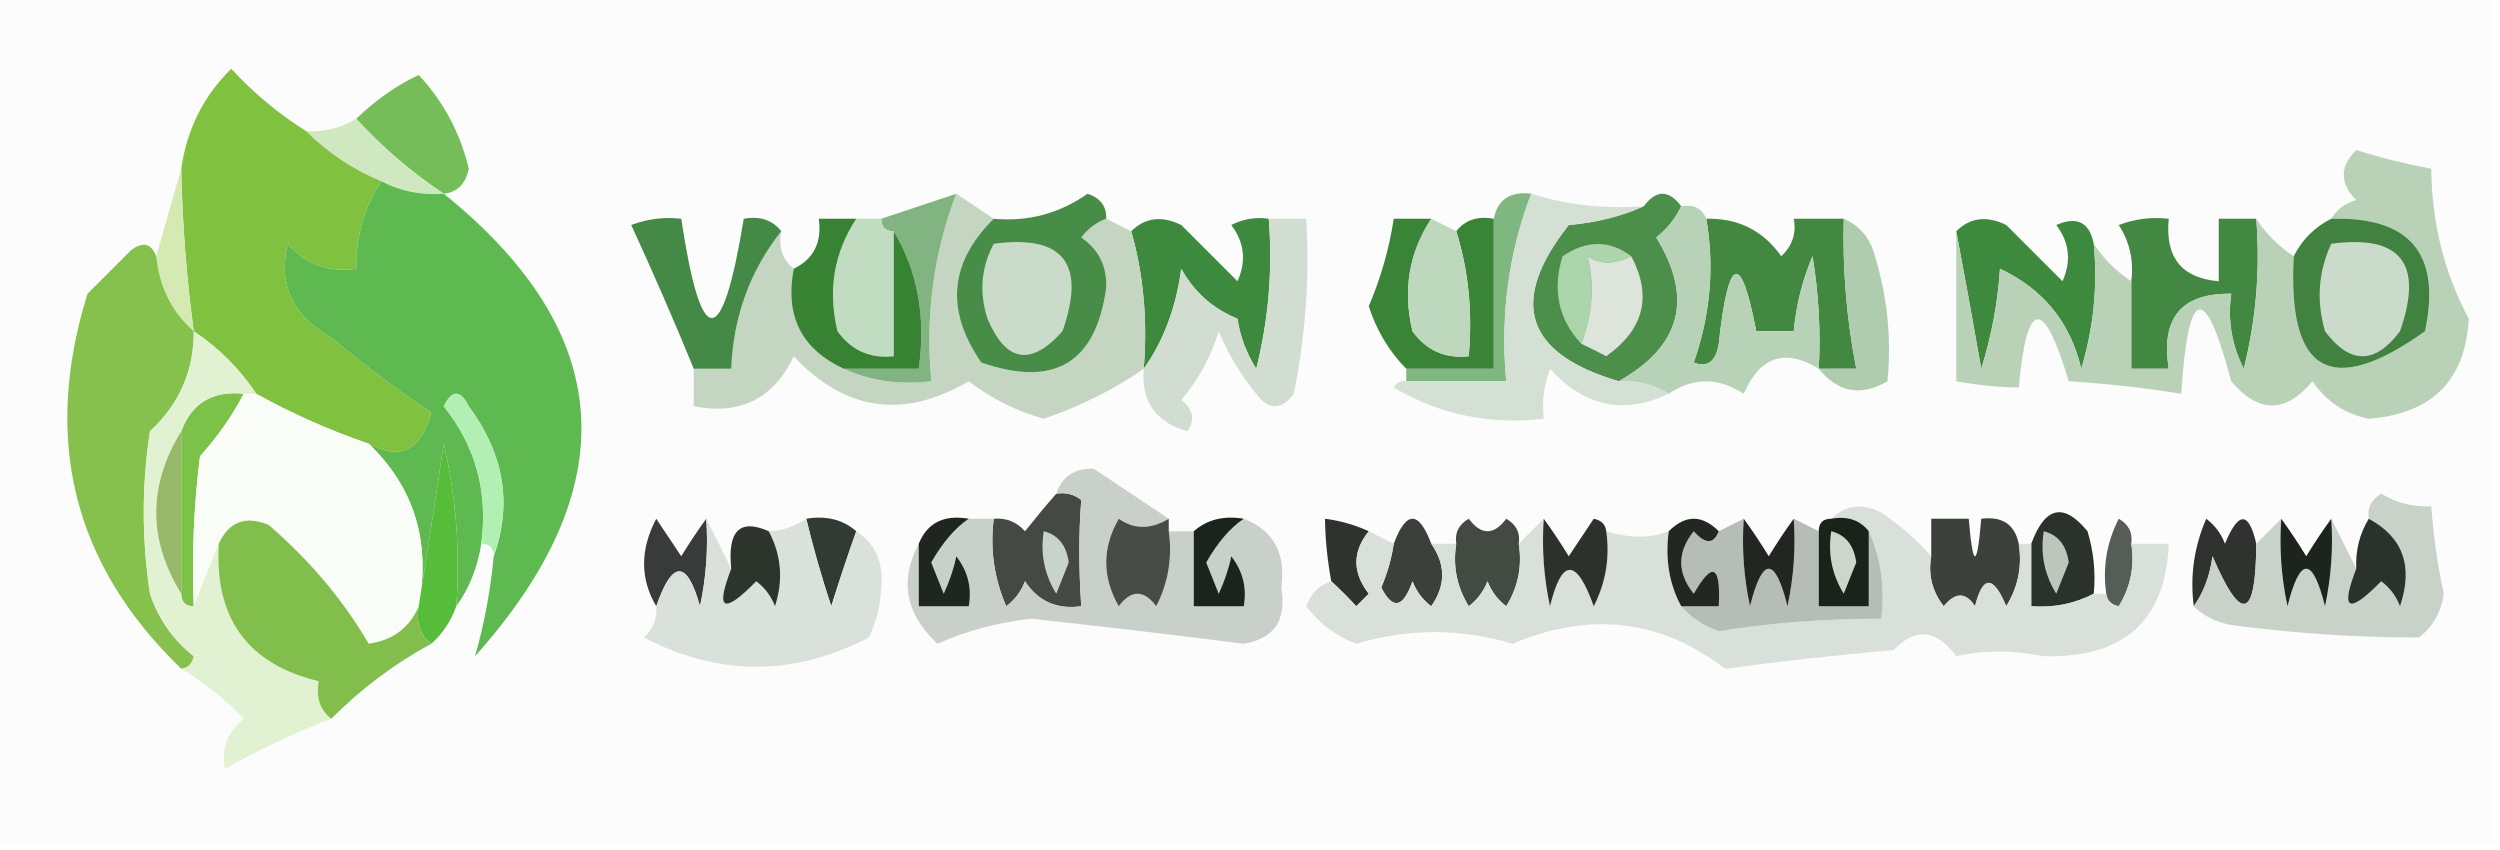 <?xml version="1.0" encoding="UTF-8"?>
<!DOCTYPE svg PUBLIC "-//W3C//DTD SVG 1.1//EN" "http://www.w3.org/Graphics/SVG/1.1/DTD/svg11.dtd">
<svg xmlns="http://www.w3.org/2000/svg" version="1.1" width="200px" height="68px" style="shape-rendering:geometricPrecision; text-rendering:geometricPrecision; image-rendering:optimizeQuality; fill-rule:evenodd; clip-rule:evenodd" xmlns:xlink="http://www.w3.org/1999/xlink">
<g><path style="opacity:1" fill="#fbfcfb" d="M -0.5,-0.5 C 66.167,-0.5 132.833,-0.5 199.5,-0.5C 199.5,22.167 199.5,44.833 199.5,67.5C 132.833,67.5 66.167,67.5 -0.5,67.5C -0.5,44.833 -0.5,22.167 -0.5,-0.5 Z"/></g>
<g><path style="opacity:1" fill="#75bd58" d="M 35.5,15.5 C 32.902,13.772 30.569,11.772 28.5,9.5C 30.101,7.965 31.768,6.798 33.5,6C 35.487,8.14 36.82,10.64 37.5,13.5C 37.253,14.713 36.586,15.38 35.5,15.5 Z"/></g>
<g><path style="opacity:1" fill="#d0e8bf" d="M 28.5,9.5 C 30.569,11.772 32.902,13.772 35.5,15.5C 33.709,15.634 32.042,15.301 30.5,14.5C 28.223,13.551 26.223,12.218 24.5,10.5C 25.959,10.567 27.292,10.234 28.5,9.5 Z"/></g>
<g><path style="opacity:1" fill="#80c140" d="M 24.5,10.5 C 26.223,12.218 28.223,13.551 30.5,14.5C 29.135,16.591 28.468,18.924 28.5,21.5C 26.278,21.822 24.444,21.155 23,19.5C 22.254,22.789 23.42,25.289 26.5,27C 29.067,29.155 31.734,31.155 34.5,33C 33.69,36.035 32.023,36.868 29.5,35.5C 26.352,34.424 23.352,33.091 20.5,31.5C 19.167,29.5 17.5,27.833 15.5,26.5C 14.92,22.19 14.586,17.857 14.5,13.5C 14.947,10.351 16.28,7.684 18.5,5.5C 20.297,7.449 22.297,9.116 24.5,10.5 Z"/></g>
<g><path style="opacity:1" fill="#3d893d" d="M 90.5,18.5 C 91.601,17.402 92.934,17.235 94.5,18C 96,19.5 97.5,21 99,22.5C 99.72,20.888 99.554,19.388 98.5,18C 99.448,17.517 100.448,17.351 101.5,17.5C 101.824,21.555 101.491,25.555 100.5,29.5C 99.719,28.271 99.219,26.938 99,25.5C 97.028,24.695 95.528,23.361 94.5,21.5C 94.08,24.616 93.08,27.283 91.5,29.5C 91.815,25.629 91.482,21.962 90.5,18.5 Z"/></g>
<g><path style="opacity:1" fill="#80b67f" d="M 122.5,15.5 C 120.683,20.241 120.016,25.241 120.5,30.5C 117.833,30.5 115.167,30.5 112.5,30.5C 112.5,30.167 112.5,29.833 112.5,29.5C 114.833,29.5 117.167,29.5 119.5,29.5C 119.5,25.5 119.5,21.5 119.5,17.5C 119.821,15.952 120.821,15.285 122.5,15.5 Z"/></g>
<g><path style="opacity:1" fill="#428840" d="M 136.5,17.5 C 139.049,17.441 141.049,18.441 142.5,20.5C 143.386,19.675 143.719,18.675 143.5,17.5C 144.833,17.5 146.167,17.5 147.5,17.5C 147.395,21.548 147.728,25.548 148.5,29.5C 147.5,29.5 146.5,29.5 145.5,29.5C 145.665,26.482 145.498,23.482 145,20.5C 144.187,22.436 143.687,24.436 143.5,26.5C 142.5,26.5 141.5,26.5 140.5,26.5C 139.274,20.077 138.274,20.41 137.5,27.5C 137.267,28.932 136.6,29.432 135.5,29C 136.838,25.167 137.171,21.334 136.5,17.5 Z"/></g>
<g><path style="opacity:1" fill="#c4d5c2" d="M 76.5,15.5 C 77.5,16.167 78.5,16.833 79.5,17.5C 75.949,20.993 75.616,24.826 78.5,29C 84.352,31.04 87.685,29.04 88.5,23C 88.561,21.289 87.894,19.956 86.5,19C 87.044,18.283 87.711,17.783 88.5,17.5C 89.167,17.833 89.833,18.167 90.5,18.5C 91.482,21.962 91.815,25.629 91.5,29.5C 89.127,31.154 86.46,32.487 83.5,33.5C 81.29,32.877 79.29,31.877 77.5,30.5C 72.277,33.56 67.61,32.893 63.5,28.5C 61.891,31.894 59.224,33.227 55.5,32.5C 55.5,31.5 55.5,30.5 55.5,29.5C 56.5,29.5 57.5,29.5 58.5,29.5C 58.667,25.327 60,21.66 62.5,18.5C 62.263,19.791 62.596,20.791 63.5,21.5C 62.774,25.26 64.107,27.927 67.5,29.5C 69.607,30.468 71.941,30.802 74.5,30.5C 74.016,25.241 74.683,20.241 76.5,15.5 Z"/></g>
<g><path style="opacity:1" fill="#3d893e" d="M 156.5,18.5 C 157.601,17.402 158.934,17.235 160.5,18C 162,19.5 163.5,21 165,22.5C 165.72,20.888 165.554,19.388 164.5,18C 166.157,17.275 167.157,17.775 167.5,19.5C 167.82,22.898 167.487,26.232 166.5,29.5C 165.631,25.796 163.464,23.129 160,21.5C 159.818,24.226 159.318,26.893 158.5,29.5C 157.833,25.688 157.166,22.021 156.5,18.5 Z"/></g>
<g><path style="opacity:1" fill="#d5e9b3" d="M 14.5,13.5 C 14.586,17.857 14.92,22.19 15.5,26.5C 13.755,24.967 12.755,22.967 12.5,20.5C 13.167,18.167 13.833,15.833 14.5,13.5 Z"/></g>
<g><path style="opacity:1" fill="#4c8f4b" d="M 134.5,16.5 C 134.047,17.458 133.381,18.292 132.5,19C 135.489,23.859 134.489,27.692 129.5,30.5C 121.995,28.295 120.661,24.128 125.5,18C 127.708,17.809 129.708,17.309 131.5,16.5C 132.5,15.167 133.5,15.167 134.5,16.5 Z"/></g>
<g><path style="opacity:1" fill="#add5ac" d="M 130.5,20.5 C 129.153,21.171 127.986,21.171 127,20.5C 127.574,22.776 127.408,25.109 126.5,27.5C 124.674,25.545 124.174,23.212 125,20.5C 126.943,19.193 128.777,19.193 130.5,20.5 Z"/></g>
<g><path style="opacity:1" fill="#438842" d="M 180.5,17.5 C 180.824,21.555 180.491,25.555 179.5,29.5C 178.534,27.604 178.201,25.604 178.5,23.5C 174.515,23.44 172.848,25.44 173.5,29.5C 172.5,29.5 171.5,29.5 170.5,29.5C 170.5,27.167 170.5,24.833 170.5,22.5C 170.714,20.856 170.38,19.356 169.5,18C 170.793,17.51 172.127,17.343 173.5,17.5C 173.197,20.588 174.53,22.254 177.5,22.5C 177.5,20.833 177.5,19.167 177.5,17.5C 178.5,17.5 179.5,17.5 180.5,17.5 Z"/></g>
<g><path style="opacity:1" fill="#448946" d="M 62.5,18.5 C 60,21.66 58.667,25.327 58.5,29.5C 57.5,29.5 56.5,29.5 55.5,29.5C 53.951,25.709 52.284,21.876 50.5,18C 51.793,17.51 53.127,17.343 54.5,17.5C 56.095,28.092 57.762,28.092 59.5,17.5C 60.791,17.263 61.791,17.596 62.5,18.5 Z"/></g>
<g><path style="opacity:1" fill="#81b480" d="M 76.5,15.5 C 74.683,20.241 74.016,25.241 74.5,30.5C 71.941,30.802 69.607,30.468 67.5,29.5C 69.5,29.5 71.5,29.5 73.5,29.5C 74.08,25.351 73.414,21.684 71.5,18.5C 70.833,18.5 70.5,18.167 70.5,17.5C 72.5,16.833 74.5,16.167 76.5,15.5 Z"/></g>
<g><path style="opacity:1" fill="#c1dcc0" d="M 68.5,17.5 C 69.167,17.5 69.833,17.5 70.5,17.5C 70.5,18.167 70.833,18.5 71.5,18.5C 71.5,21.833 71.5,25.167 71.5,28.5C 69.61,28.703 68.11,28.037 67,26.5C 66.212,23.228 66.712,20.228 68.5,17.5 Z"/></g>
<g><path style="opacity:1" fill="#488d47" d="M 88.5,17.5 C 87.711,17.783 87.044,18.283 86.5,19C 87.894,19.956 88.561,21.289 88.5,23C 87.685,29.04 84.352,31.04 78.5,29C 75.616,24.826 75.949,20.993 79.5,17.5C 82.244,17.752 84.744,17.085 87,15.5C 88.03,15.836 88.53,16.503 88.5,17.5 Z"/></g>
<g><path style="opacity:1" fill="#cadcc9" d="M 79.5,19.5 C 85.067,18.753 86.9,21.087 85,26.5C 82.478,29.326 80.478,28.993 79,25.5C 78.322,23.402 78.489,21.402 79.5,19.5 Z"/></g>
<g><path style="opacity:1" fill="#dce4dc" d="M 130.5,20.5 C 132.188,23.683 131.521,26.35 128.5,28.5C 127.817,28.137 127.15,27.804 126.5,27.5C 127.408,25.109 127.574,22.776 127,20.5C 127.986,21.171 129.153,21.171 130.5,20.5 Z"/></g>
<g><path style="opacity:1" fill="#388234" d="M 68.5,17.5 C 66.712,20.228 66.212,23.228 67,26.5C 68.11,28.037 69.61,28.703 71.5,28.5C 71.5,25.167 71.5,21.833 71.5,18.5C 73.414,21.684 74.08,25.351 73.5,29.5C 71.5,29.5 69.5,29.5 67.5,29.5C 64.107,27.927 62.774,25.26 63.5,21.5C 65.104,20.713 65.771,19.38 65.5,17.5C 66.5,17.5 67.5,17.5 68.5,17.5 Z"/></g>
<g><path style="opacity:1" fill="#b8d1b7" d="M 156.5,18.5 C 157.166,22.021 157.833,25.688 158.5,29.5C 159.318,26.893 159.818,24.226 160,21.5C 163.464,23.129 165.631,25.796 166.5,29.5C 167.487,26.232 167.82,22.898 167.5,19.5C 168.272,20.694 169.272,21.694 170.5,22.5C 170.5,24.833 170.5,27.167 170.5,29.5C 171.5,29.5 172.5,29.5 173.5,29.5C 172.848,25.44 174.515,23.44 178.5,23.5C 178.201,25.604 178.534,27.604 179.5,29.5C 180.491,25.555 180.824,21.555 180.5,17.5C 181.272,18.694 182.272,19.694 183.5,20.5C 182.985,29.86 186.485,31.86 194,26.5C 195.32,20.32 192.82,17.32 186.5,17.5C 186.918,16.778 187.584,16.278 188.5,16C 187.167,14.667 187.167,13.333 188.5,12C 190.35,12.595 192.35,13.095 194.5,13.5C 194.535,17.817 195.535,21.817 197.5,25.5C 197.227,30.44 194.561,33.106 189.5,33.5C 187.617,33.124 186.117,32.124 185,30.5C 182.84,33.081 180.674,33.081 178.5,30.5C 176.388,22.52 175.054,22.854 174.5,31.5C 171.486,31.015 168.486,30.681 165.5,30.5C 163.476,23.73 162.142,23.896 161.5,31C 159.893,30.981 158.226,30.815 156.5,30.5C 156.5,26.5 156.5,22.5 156.5,18.5 Z"/></g>
<g><path style="opacity:1" fill="#428240" d="M 186.5,17.5 C 192.82,17.32 195.32,20.32 194,26.5C 186.485,31.86 182.985,29.86 183.5,20.5C 184.167,19.167 185.167,18.167 186.5,17.5 Z"/></g>
<g><path style="opacity:1" fill="#cadbcb" d="M 186.5,19.5 C 192.067,18.753 193.9,21.087 192,26.5C 190,29.167 188,29.167 186,26.5C 185.297,24.071 185.463,21.738 186.5,19.5 Z"/></g>
<g><path style="opacity:1" fill="#3a8437" d="M 114.5,17.5 C 112.712,20.228 112.212,23.228 113,26.5C 114.11,28.037 115.61,28.703 117.5,28.5C 117.813,24.958 117.479,21.625 116.5,18.5C 117.209,17.596 118.209,17.263 119.5,17.5C 119.5,21.5 119.5,25.5 119.5,29.5C 117.167,29.5 114.833,29.5 112.5,29.5C 111.128,28.112 110.128,26.445 109.5,24.5C 110.467,22.238 111.134,19.905 111.5,17.5C 112.5,17.5 113.5,17.5 114.5,17.5 Z"/></g>
<g><path style="opacity:1" fill="#bed8be" d="M 114.5,17.5 C 115.167,17.833 115.833,18.167 116.5,18.5C 117.479,21.625 117.813,24.958 117.5,28.5C 115.61,28.703 114.11,28.037 113,26.5C 112.212,23.228 112.712,20.228 114.5,17.5 Z"/></g>
<g><path style="opacity:1" fill="#b8d2b8" d="M 134.5,16.5 C 135.492,16.328 136.158,16.662 136.5,17.5C 137.171,21.334 136.838,25.167 135.5,29C 136.6,29.432 137.267,28.932 137.5,27.5C 138.274,20.41 139.274,20.077 140.5,26.5C 141.5,26.5 142.5,26.5 143.5,26.5C 143.687,24.436 144.187,22.436 145,20.5C 145.498,23.482 145.665,26.482 145.5,29.5C 142.795,27.846 140.795,28.513 139.5,31.5C 137.468,30.181 135.468,30.181 133.5,31.5C 132.292,30.766 130.959,30.433 129.5,30.5C 134.489,27.692 135.489,23.859 132.5,19C 133.381,18.292 134.047,17.458 134.5,16.5 Z"/></g>
<g><path style="opacity:1" fill="#b0ccaf" d="M 147.5,17.5 C 148.79,18.058 149.623,19.058 150,20.5C 150.997,23.801 151.33,27.134 151,30.5C 148.882,31.739 147.049,31.405 145.5,29.5C 146.5,29.5 147.5,29.5 148.5,29.5C 147.728,25.548 147.395,21.548 147.5,17.5 Z"/></g>
<g><path style="opacity:1" fill="#5eb951" d="M 30.5,14.5 C 32.042,15.301 33.709,15.634 35.5,15.5C 49.297,26.598 50.13,38.931 38,52.5C 38.73,49.979 39.23,47.313 39.5,44.5C 40.995,40.32 40.329,36.32 37.5,32.5C 36.833,31.167 36.167,31.167 35.5,32.5C 38.057,35.699 39.057,39.366 38.5,43.5C 38.204,45.403 37.538,47.07 36.5,48.5C 36.826,44.116 36.492,39.783 35.5,35.5C 34.833,39.982 34.166,44.316 33.5,48.5C 34.465,43.317 33.132,38.984 29.5,35.5C 32.023,36.868 33.69,36.035 34.5,33C 31.734,31.155 29.067,29.155 26.5,27C 23.42,25.289 22.254,22.789 23,19.5C 24.444,21.155 26.278,21.822 28.5,21.5C 28.468,18.924 29.135,16.591 30.5,14.5 Z"/></g>
<g><path style="opacity:1" fill="#d4e0d4" d="M 122.5,15.5 C 125.391,16.402 128.391,16.736 131.5,16.5C 129.708,17.309 127.708,17.809 125.5,18C 120.661,24.128 121.995,28.295 129.5,30.5C 130.959,30.433 132.292,30.766 133.5,31.5C 129.927,33.2 126.761,32.533 124,29.5C 123.51,30.793 123.343,32.127 123.5,33.5C 119.165,34 115.165,33.167 111.5,31C 111.728,30.601 112.062,30.435 112.5,30.5C 115.167,30.5 117.833,30.5 120.5,30.5C 120.016,25.241 120.683,20.241 122.5,15.5 Z"/></g>
<g><path style="opacity:1" fill="#d0ddd0" d="M 101.5,17.5 C 102.5,17.5 103.5,17.5 104.5,17.5C 104.777,22.233 104.443,26.9 103.5,31.5C 102.5,32.833 101.5,32.833 100.5,31.5C 99.249,29.999 98.249,28.332 97.5,26.5C 96.866,28.567 95.866,30.4 94.5,32C 95.451,32.718 95.617,33.551 95,34.5C 92.444,33.781 91.277,32.114 91.5,29.5C 93.08,27.283 94.08,24.616 94.5,21.5C 95.528,23.361 97.028,24.695 99,25.5C 99.219,26.938 99.719,28.271 100.5,29.5C 101.491,25.555 101.824,21.555 101.5,17.5 Z"/></g>
<g><path style="opacity:1" fill="#7cc248" d="M 19.5,31.5 C 18.579,33.269 17.412,34.935 16,36.5C 15.501,40.486 15.335,44.486 15.5,48.5C 14.833,48.5 14.5,48.167 14.5,47.5C 14.5,43.167 14.5,38.833 14.5,34.5C 15.344,32.241 17.011,31.241 19.5,31.5 Z"/></g>
<g><path style="opacity:1" fill="#f9fcf7" d="M 19.5,31.5 C 19.833,31.5 20.167,31.5 20.5,31.5C 23.352,33.091 26.352,34.424 29.5,35.5C 33.132,38.984 34.465,43.317 33.5,48.5C 32.777,50.213 31.443,51.213 29.5,51.5C 27.446,47.994 24.78,44.828 21.5,42C 19.648,41.227 18.314,41.727 17.5,43.5C 16.833,45.167 16.167,46.833 15.5,48.5C 15.335,44.486 15.501,40.486 16,36.5C 17.412,34.935 18.579,33.269 19.5,31.5 Z"/></g>
<g><path style="opacity:1" fill="#58bc3b" d="M 36.5,48.5 C 36.068,49.709 35.401,50.709 34.5,51.5C 33.596,50.791 33.263,49.791 33.5,48.5C 34.166,44.316 34.833,39.982 35.5,35.5C 36.492,39.783 36.826,44.116 36.5,48.5 Z"/></g>
<g><path style="opacity:1" fill="#2f322e" d="M 180.5,43.5 C 180.475,49.562 179.308,49.895 177,44.5C 176.79,46.058 176.29,47.392 175.5,48.5C 175.192,46.076 175.526,43.743 176.5,41.5C 177.192,42.025 177.692,42.692 178,43.5C 179.071,40.888 179.905,40.888 180.5,43.5 Z"/></g>
<g><path style="opacity:1" fill="#86c14d" d="M 12.5,20.5 C 12.755,22.967 13.755,24.967 15.5,26.5C 15.519,29.659 14.352,32.326 12,34.5C 11.333,38.833 11.333,43.167 12,47.5C 12.674,49.517 13.841,51.183 15.5,52.5C 15.376,53.107 15.043,53.44 14.5,53.5C 5.864,45.173 3.364,35.173 7,23.5C 8.167,22.333 9.333,21.167 10.5,20C 11.437,19.308 12.103,19.475 12.5,20.5 Z"/></g>
<g><path style="opacity:1" fill="#b2efb2" d="M 39.5,44.5 C 39.5,43.833 39.167,43.5 38.5,43.5C 39.057,39.366 38.057,35.699 35.5,32.5C 36.167,31.167 36.833,31.167 37.5,32.5C 40.329,36.32 40.995,40.32 39.5,44.5 Z"/></g>
<g><path style="opacity:1" fill="#e1f2d2" d="M 15.5,26.5 C 17.5,27.833 19.167,29.5 20.5,31.5C 20.167,31.5 19.833,31.5 19.5,31.5C 17.011,31.241 15.344,32.241 14.5,34.5C 11.833,38.833 11.833,43.167 14.5,47.5C 14.5,48.167 14.833,48.5 15.5,48.5C 16.167,46.833 16.833,45.167 17.5,43.5C 17.148,49.467 19.814,53.134 25.5,54.5C 25.263,55.791 25.596,56.791 26.5,57.5C 23.617,58.606 20.783,59.939 18,61.5C 17.667,59.953 18.167,58.62 19.5,57.5C 17.985,55.918 16.319,54.584 14.5,53.5C 15.043,53.44 15.376,53.107 15.5,52.5C 13.841,51.183 12.674,49.517 12,47.5C 11.333,43.167 11.333,38.833 12,34.5C 14.352,32.326 15.519,29.659 15.5,26.5 Z"/></g>
<g><path style="opacity:1" fill="#97b769" d="M 14.5,34.5 C 14.5,38.833 14.5,43.167 14.5,47.5C 11.833,43.167 11.833,38.833 14.5,34.5 Z"/></g>
<g><path style="opacity:1" fill="#383b39" d="M 56.5,41.5 C 56.663,43.857 56.497,46.19 56,48.5C 54.961,44.777 53.794,44.777 52.5,48.5C 51.203,46.307 51.203,43.973 52.5,41.5C 53.167,42.5 53.833,43.5 54.5,44.5C 55.176,43.398 55.842,42.398 56.5,41.5 Z"/></g>
<g><path style="opacity:1" fill="#333933" d="M 64.5,41.5 C 66.099,41.232 67.432,41.566 68.5,42.5C 67.835,44.369 67.169,46.369 66.5,48.5C 65.725,46.157 65.058,43.823 64.5,41.5 Z"/></g>
<g><path style="opacity:1" fill="#3c413c" d="M 161.5,43.5 C 161.785,45.288 161.452,46.955 160.5,48.5C 159.459,46.009 158.626,46.009 158,48.5C 157.259,47.359 156.425,47.359 155.5,48.5C 154.571,47.311 154.238,45.978 154.5,44.5C 154.5,43.5 154.5,42.5 154.5,41.5C 155.5,41.5 156.5,41.5 157.5,41.5C 157.833,45.5 158.167,45.5 158.5,41.5C 160.179,41.285 161.179,41.952 161.5,43.5 Z"/></g>
<g><path style="opacity:1" fill="#2b322b" d="M 167.5,47.5 C 165.958,48.301 164.292,48.634 162.5,48.5C 162.5,46.833 162.5,45.167 162.5,43.5C 163.597,40.513 165.097,40.179 167,42.5C 167.494,44.134 167.66,45.801 167.5,47.5 Z"/></g>
<g><path style="opacity:1" fill="#454944" d="M 84.5,39.5 C 85.239,39.369 85.906,39.536 86.5,40C 86.296,42.621 86.296,45.455 86.5,48.5C 84.549,48.773 83.049,48.107 82,46.5C 81.692,47.308 81.192,47.975 80.5,48.5C 79.526,46.257 79.192,43.924 79.5,41.5C 80.496,41.414 81.329,41.748 82,42.5C 82.852,41.429 83.685,40.429 84.5,39.5 Z"/></g>
<g><path style="opacity:1" fill="#2e332e" d="M 109.5,42.5 C 108.185,44.135 108.185,45.801 109.5,47.5C 109.167,47.833 108.833,48.167 108.5,48.5C 107.818,47.757 107.151,47.091 106.5,46.5C 106.185,44.774 106.019,43.108 106,41.5C 107.209,41.653 108.375,41.986 109.5,42.5 Z"/></g>
<g><path style="opacity:1" fill="#424a42" d="M 121.5,43.5 C 121.785,45.288 121.452,46.955 120.5,48.5C 119.808,47.975 119.308,47.308 119,46.5C 118.692,47.308 118.192,47.975 117.5,48.5C 116.548,46.955 116.215,45.288 116.5,43.5C 116.369,42.624 116.702,41.957 117.5,41.5C 118.5,42.833 119.5,42.833 120.5,41.5C 121.298,41.957 121.631,42.624 121.5,43.5 Z"/></g>
<g><path style="opacity:1" fill="#bdc5bd" d="M 163.5,42.5 C 164.649,42.791 165.316,43.624 165.5,45C 165.167,45.833 164.833,46.667 164.5,47.5C 163.548,45.955 163.215,44.288 163.5,42.5 Z"/></g>
<g><path style="opacity:1" fill="#565d56" d="M 170.5,43.5 C 170.785,45.288 170.452,46.955 169.5,48.5C 168.893,48.376 168.56,48.043 168.5,47.5C 168.201,45.396 168.534,43.396 169.5,41.5C 170.298,41.957 170.631,42.624 170.5,43.5 Z"/></g>
<g><path style="opacity:1" fill="#c8d0c9" d="M 93.5,41.5 C 92.06,42.363 90.726,42.363 89.5,41.5C 88.167,43.833 88.167,46.167 89.5,48.5C 90.5,47.167 91.5,47.167 92.5,48.5C 93.466,46.604 93.799,44.604 93.5,42.5C 94.167,42.5 94.833,42.5 95.5,42.5C 95.5,44.5 95.5,46.5 95.5,48.5C 96.833,48.5 98.167,48.5 99.5,48.5C 99.762,47.022 99.429,45.689 98.5,44.5C 98.331,45.397 97.998,46.397 97.5,47.5C 97.167,46.667 96.833,45.833 96.5,45C 97.408,43.402 98.408,42.236 99.5,41.5C 101.884,42.425 102.884,44.258 102.5,47C 102.947,49.599 101.947,51.099 99.5,51.5C 93.844,50.779 88.178,50.112 82.5,49.5C 79.869,49.782 77.369,50.449 75,51.5C 72.436,49.112 71.936,46.445 73.5,43.5C 73.5,45.167 73.5,46.833 73.5,48.5C 74.833,48.5 76.167,48.5 77.5,48.5C 77.762,47.022 77.429,45.689 76.5,44.5C 76.331,45.397 75.998,46.397 75.5,47.5C 75.167,46.667 74.833,45.833 74.5,45C 75.408,43.402 76.408,42.236 77.5,41.5C 78.167,41.5 78.833,41.5 79.5,41.5C 79.192,43.924 79.526,46.257 80.5,48.5C 81.192,47.975 81.692,47.308 82,46.5C 83.049,48.107 84.549,48.773 86.5,48.5C 86.296,45.455 86.296,42.621 86.5,40C 85.906,39.536 85.239,39.369 84.5,39.5C 84.962,38.12 85.962,37.453 87.5,37.5C 89.5,38.832 91.5,40.166 93.5,41.5 Z"/></g>
<g><path style="opacity:1" fill="#474c46" d="M 93.5,41.5 C 93.5,41.833 93.5,42.167 93.5,42.5C 93.799,44.604 93.466,46.604 92.5,48.5C 91.5,47.167 90.5,47.167 89.5,48.5C 88.167,46.167 88.167,43.833 89.5,41.5C 90.726,42.363 92.06,42.363 93.5,41.5 Z"/></g>
<g><path style="opacity:1" fill="#c8d4ca" d="M 83.5,42.5 C 84.649,42.791 85.316,43.624 85.5,45C 85.167,45.833 84.833,46.667 84.5,47.5C 83.548,45.955 83.215,44.288 83.5,42.5 Z"/></g>
<g><path style="opacity:1" fill="#3b403a" d="M 114.5,43.5 C 115.666,45.166 115.666,46.833 114.5,48.5C 113.808,47.975 113.308,47.308 113,46.5C 112.257,48.645 111.424,48.811 110.5,47C 110.989,45.861 111.322,44.695 111.5,43.5C 112.5,40.833 113.5,40.833 114.5,43.5 Z"/></g>
<g><path style="opacity:1" fill="#1f251f" d="M 77.5,41.5 C 76.408,42.236 75.408,43.402 74.5,45C 74.833,45.833 75.167,46.667 75.5,47.5C 75.998,46.397 76.331,45.397 76.5,44.5C 77.429,45.689 77.762,47.022 77.5,48.5C 76.167,48.5 74.833,48.5 73.5,48.5C 73.5,46.833 73.5,45.167 73.5,43.5C 74.183,41.824 75.517,41.157 77.5,41.5 Z"/></g>
<g><path style="opacity:1" fill="#1b231c" d="M 99.5,41.5 C 98.408,42.236 97.408,43.402 96.5,45C 96.833,45.833 97.167,46.667 97.5,47.5C 97.998,46.397 98.331,45.397 98.5,44.5C 99.429,45.689 99.762,47.022 99.5,48.5C 98.167,48.5 96.833,48.5 95.5,48.5C 95.5,46.5 95.5,44.5 95.5,42.5C 96.568,41.566 97.901,41.232 99.5,41.5 Z"/></g>
<g><path style="opacity:1" fill="#82be4c" d="M 33.5,48.5 C 33.263,49.791 33.596,50.791 34.5,51.5C 31.574,53.084 28.908,55.084 26.5,57.5C 25.596,56.791 25.263,55.791 25.5,54.5C 19.814,53.134 17.148,49.467 17.5,43.5C 18.314,41.727 19.648,41.227 21.5,42C 24.78,44.828 27.446,47.994 29.5,51.5C 31.443,51.213 32.777,50.213 33.5,48.5 Z"/></g>
<g><path style="opacity:1" fill="#c9d2c9" d="M 175.5,48.5 C 176.29,47.392 176.79,46.058 177,44.5C 179.308,49.895 180.475,49.562 180.5,43.5C 181.167,42.833 181.833,42.167 182.5,41.5C 182.337,43.857 182.503,46.19 183,48.5C 184,44.5 185,44.5 186,48.5C 186.497,46.19 186.663,43.857 186.5,41.5C 187.167,42.833 187.833,44.167 188.5,45.5C 187.197,48.85 187.863,49.184 190.5,46.5C 191.192,47.025 191.692,47.692 192,48.5C 193.081,45.306 192.247,42.973 189.5,41.5C 189.369,40.624 189.702,39.957 190.5,39.5C 191.736,40.246 193.07,40.579 194.5,40.5C 194.67,42.848 195.003,45.182 195.5,47.5C 195.291,48.995 194.624,50.161 193.5,51C 188.513,51.002 183.513,50.669 178.5,50C 177.263,49.768 176.263,49.268 175.5,48.5 Z"/></g>
<g><path style="opacity:1" fill="#2b312b" d="M 189.5,41.5 C 192.247,42.973 193.081,45.306 192,48.5C 191.692,47.692 191.192,47.025 190.5,46.5C 187.863,49.184 187.197,48.85 188.5,45.5C 188.433,44.041 188.766,42.708 189.5,41.5 Z"/></g>
<g><path style="opacity:1" fill="#1d241d" d="M 182.5,41.5 C 183.158,42.398 183.824,43.398 184.5,44.5C 185.176,43.398 185.842,42.398 186.5,41.5C 186.663,43.857 186.497,46.19 186,48.5C 185,44.5 184,44.5 183,48.5C 182.503,46.19 182.337,43.857 182.5,41.5 Z"/></g>
<g><path style="opacity:1" fill="#dae0da" d="M 56.5,41.5 C 57.167,42.833 57.833,44.167 58.5,45.5C 57.197,48.85 57.864,49.184 60.5,46.5C 61.192,47.025 61.692,47.692 62,48.5C 62.678,46.402 62.511,44.402 61.5,42.5C 62.609,42.443 63.609,42.11 64.5,41.5C 65.058,43.823 65.725,46.157 66.5,48.5C 67.169,46.369 67.835,44.369 68.5,42.5C 70.026,43.492 70.693,44.992 70.5,47C 70.441,48.436 70.108,49.769 69.5,51C 63.519,54.117 57.519,54.117 51.5,51C 52.252,50.329 52.586,49.496 52.5,48.5C 53.794,44.777 54.961,44.777 56,48.5C 56.497,46.19 56.663,43.857 56.5,41.5 Z"/></g>
<g><path style="opacity:1" fill="#2c342c" d="M 61.5,42.5 C 62.511,44.402 62.678,46.402 62,48.5C 61.692,47.692 61.192,47.025 60.5,46.5C 57.864,49.184 57.197,48.85 58.5,45.5C 58.183,42.465 59.183,41.465 61.5,42.5 Z"/></g>
<g><path style="opacity:1" fill="#d9e0d9" d="M 146.5,41.5 C 147.601,40.402 148.934,40.235 150.5,41C 152.027,42.032 153.36,43.199 154.5,44.5C 154.238,45.978 154.571,47.311 155.5,48.5C 156.425,47.359 157.259,47.359 158,48.5C 158.626,46.009 159.459,46.009 160.5,48.5C 161.452,46.955 161.785,45.288 161.5,43.5C 161.833,43.5 162.167,43.5 162.5,43.5C 162.5,45.167 162.5,46.833 162.5,48.5C 164.292,48.634 165.958,48.301 167.5,47.5C 167.833,47.5 168.167,47.5 168.5,47.5C 168.56,48.043 168.893,48.376 169.5,48.5C 170.452,46.955 170.785,45.288 170.5,43.5C 171.5,43.5 172.5,43.5 173.5,43.5C 173.248,49.662 169.914,52.662 163.5,52.5C 160.991,51.998 158.658,51.998 156.5,52.5C 154.907,50.34 153.24,50.173 151.5,52C 146.716,52.425 142.216,52.925 138,53.5C 132.898,49.55 127.231,48.884 121,51.5C 116.885,50.257 112.719,50.257 108.5,51.5C 106.884,50.885 105.551,49.885 104.5,48.5C 104.855,47.478 105.522,46.811 106.5,46.5C 107.151,47.091 107.818,47.757 108.5,48.5C 108.833,48.167 109.167,47.833 109.5,47.5C 108.185,45.801 108.185,44.135 109.5,42.5C 110.167,42.833 110.833,43.167 111.5,43.5C 111.322,44.695 110.989,45.861 110.5,47C 111.424,48.811 112.257,48.645 113,46.5C 113.308,47.308 113.808,47.975 114.5,48.5C 115.666,46.833 115.666,45.166 114.5,43.5C 115.167,43.5 115.833,43.5 116.5,43.5C 116.215,45.288 116.548,46.955 117.5,48.5C 118.192,47.975 118.692,47.308 119,46.5C 119.308,47.308 119.808,47.975 120.5,48.5C 121.452,46.955 121.785,45.288 121.5,43.5C 122.167,42.833 122.833,42.167 123.5,41.5C 123.337,43.857 123.503,46.19 124,48.5C 124.949,44.622 126.115,44.622 127.5,48.5C 128.466,46.604 128.799,44.604 128.5,42.5C 130.36,43.072 132.027,43.072 133.5,42.5C 133.205,44.735 133.539,46.735 134.5,48.5C 135.261,49.391 136.261,50.058 137.5,50.5C 141.564,49.834 145.897,49.501 150.5,49.5C 150.802,46.941 150.468,44.607 149.5,42.5C 148.791,41.596 147.791,41.263 146.5,41.5 Z"/></g>
<g><path style="opacity:1" fill="#b6bdb6" d="M 139.5,41.5 C 139.337,43.857 139.503,46.19 140,48.5C 141,44.5 142,44.5 143,48.5C 143.497,46.19 143.663,43.857 143.5,41.5C 144.167,41.833 144.833,42.167 145.5,42.5C 145.5,44.5 145.5,46.5 145.5,48.5C 146.833,48.5 148.167,48.5 149.5,48.5C 149.5,46.5 149.5,44.5 149.5,42.5C 150.468,44.607 150.802,46.941 150.5,49.5C 145.897,49.501 141.564,49.834 137.5,50.5C 136.261,50.058 135.261,49.391 134.5,48.5C 135.5,48.5 136.5,48.5 137.5,48.5C 137.671,45.203 137.005,44.869 135.5,47.5C 134.167,45.833 134.167,44.167 135.5,42.5C 136.429,43.55 137.095,43.55 137.5,42.5C 138.167,42.167 138.833,41.833 139.5,41.5 Z"/></g>
<g><path style="opacity:1" fill="#192319" d="M 146.5,41.5 C 147.791,41.263 148.791,41.596 149.5,42.5C 149.5,44.5 149.5,46.5 149.5,48.5C 148.167,48.5 146.833,48.5 145.5,48.5C 145.5,46.5 145.5,44.5 145.5,42.5C 145.5,41.833 145.833,41.5 146.5,41.5 Z"/></g>
<g><path style="opacity:1" fill="#222721" d="M 137.5,42.5 C 137.095,43.55 136.429,43.55 135.5,42.5C 134.167,44.167 134.167,45.833 135.5,47.5C 137.005,44.869 137.671,45.203 137.5,48.5C 136.5,48.5 135.5,48.5 134.5,48.5C 133.539,46.735 133.205,44.735 133.5,42.5C 134.833,41.167 136.167,41.167 137.5,42.5 Z"/></g>
<g><path style="opacity:1" fill="#ccd6cc" d="M 146.5,42.5 C 147.649,42.791 148.316,43.624 148.5,45C 148.167,45.833 147.833,46.667 147.5,47.5C 146.548,45.955 146.215,44.288 146.5,42.5 Z"/></g>
<g><path style="opacity:1" fill="#2c312b" d="M 123.5,41.5 C 124.158,42.398 124.824,43.398 125.5,44.5C 126.167,43.5 126.833,42.5 127.5,41.5C 128.107,41.624 128.44,41.957 128.5,42.5C 128.799,44.604 128.466,46.604 127.5,48.5C 126.115,44.622 124.949,44.622 124,48.5C 123.503,46.19 123.337,43.857 123.5,41.5 Z"/></g>
<g><path style="opacity:1" fill="#222522" d="M 139.5,41.5 C 140.158,42.398 140.824,43.398 141.5,44.5C 142.176,43.398 142.842,42.398 143.5,41.5C 143.663,43.857 143.497,46.19 143,48.5C 142,44.5 141,44.5 140,48.5C 139.503,46.19 139.337,43.857 139.5,41.5 Z"/></g>
</svg>
